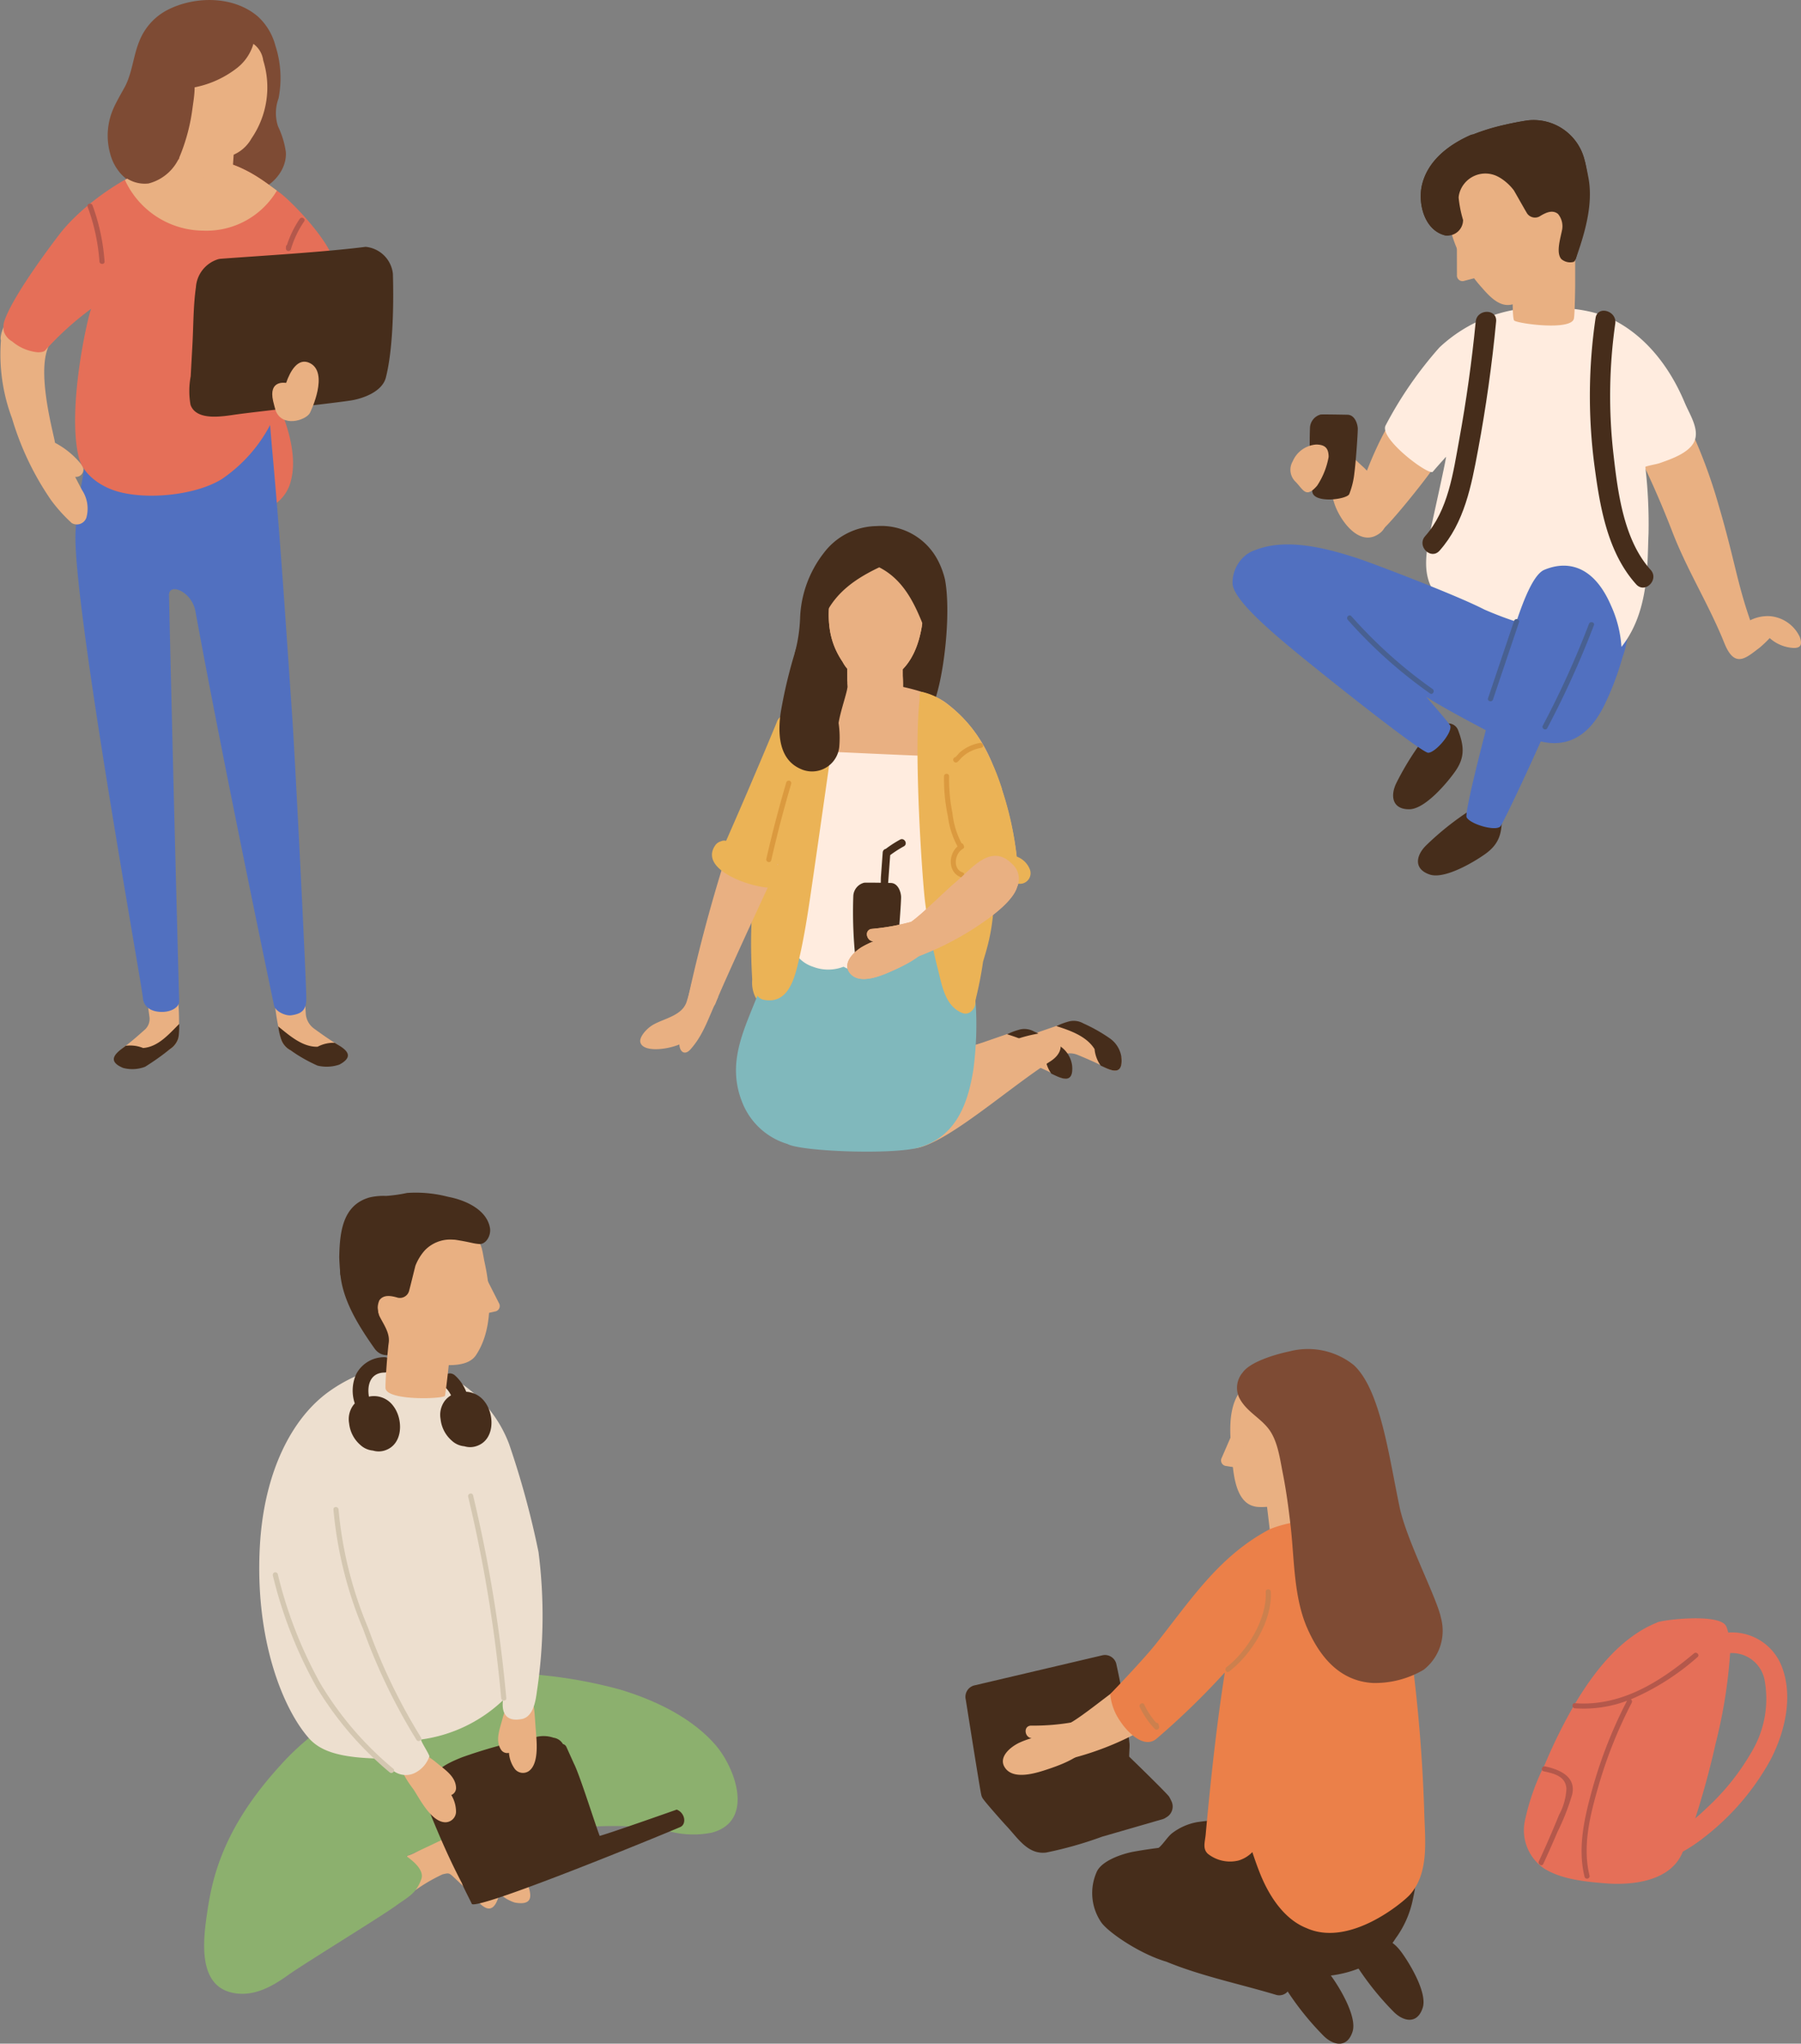 <svg xmlns="http://www.w3.org/2000/svg" width="196.333" height="222.686" viewBox="0 0 196.333 222.686">
  <rect x="0" y="0" width="196.333" height="222.686" fill="#808080" stroke="none"/>
  <g id="sec02-illust00" transform="translate(-1188.927 -3398.52)">
    <g id="グループ_368" data-name="グループ 368">
      <path id="パス_1439" data-name="パス 1439" d="M1219.618,3443.381a1.774,1.774,0,0,0-2.273-1.037,1.657,1.657,0,0,0-1.828,1.607,15.73,15.73,0,0,1-1.684,6.641c-.027.006-.056.01-.083.017a1.713,1.713,0,0,0-1.166,2.055,2.119,2.119,0,0,0,.383.972,1.632,1.632,0,0,0,2.028.678,4.511,4.511,0,0,0,2.622-.258,4.311,4.311,0,0,0,3.044-3.248C1221.261,3448.428,1220.481,3445.6,1219.618,3443.381Z" fill="#e56f58"/>
      <path id="パス_1440" data-name="パス 1440" d="M1218.808,3506.878c-.006-.424,3.425-.344,3.377.094-.028.252.026,1.216.075,1.989a2.193,2.193,0,0,0,.9,1.636c.656.479,1.572,1.133,2.257,1.55.946.576.98.636-.021,1.862a1.309,1.309,0,0,1-1.769.493,26.818,26.818,0,0,1-2.99-1.52,2.131,2.131,0,0,1-1.025-1.127A24.638,24.638,0,0,1,1218.808,3506.878Z" fill="#e9b082"/>
      <path id="パス_1441" data-name="パス 1441" d="M1219.608,3511.855a7.435,7.435,0,0,1-.351-1.494c1.275,1.04,2.67,2.26,4.29,2.216a3.723,3.723,0,0,1,1.867-.43c.838.521,2.467,1.319.519,2.371a4.282,4.282,0,0,1-2.388.116,16.89,16.89,0,0,1-2.912-1.652A2.139,2.139,0,0,1,1219.608,3511.855Z" fill="#462d1b"/>
      <path id="パス_1442" data-name="パス 1442" d="M1208.256,3506.738c-.037-.422-.345-.5-.541-.254a.473.473,0,0,0-.108.051.5.5,0,0,0-.218.057.451.451,0,0,0-.17.052.4.4,0,0,0-.282.106.334.334,0,0,0-.353.145.389.389,0,0,0-.309-.109.412.412,0,0,0-.684-.051.436.436,0,0,0-.685.436c.057.269.211,1.377.315,2.17a1.566,1.566,0,0,1-.506,1.373c-.562.5-1.409,1.251-2.085,1.762-.884.669-.911.731.207,1.85a1.309,1.309,0,0,0,1.81.313,26.958,26.958,0,0,0,2.823-1.812,2.138,2.138,0,0,0,.906-1.225A24.413,24.413,0,0,0,1208.256,3506.738Z" fill="#e9b082"/>
      <path id="パス_1443" data-name="パス 1443" d="M1208.377,3511.6a8.433,8.433,0,0,0,.088-1.511c-1.164,1.163-2.318,2.506-3.935,2.625a3.732,3.732,0,0,0-1.9-.24c-.782.6-2.322,1.56-.278,2.412a3.889,3.889,0,0,0,2.387-.125,27.32,27.32,0,0,0,2.731-1.936A2.144,2.144,0,0,0,1208.377,3511.6Z" fill="#462d1b"/>
      <path id="パス_1444" data-name="パス 1444" d="M1220.091,3415.1a9.581,9.581,0,0,0-.853-2.806,4.6,4.6,0,0,1,.053-3.048,11.425,11.425,0,0,0-.342-5.752,6.553,6.553,0,0,0-1.927-3.191c-2.616-2.226-6.743-2.232-9.729-.755a6.529,6.529,0,0,0-3.187,3.483c-.654,1.6-.757,3.4-1.563,4.946-.1.183-.912,1.6-1.18,2.206a7.3,7.3,0,0,0-.412,5.127,5.106,5.106,0,0,0,3.384,3.58,3.065,3.065,0,0,0,1.625-.063,1.357,1.357,0,0,0,.939.251,3.625,3.625,0,0,0,3.093-1.862,1.6,1.6,0,0,0,.12-.261,3.211,3.211,0,0,0,.31-.457,1.412,1.412,0,0,0-.3-1.822q-.006-.108-.012-.216a3.794,3.794,0,0,0-.148-1.705,1.427,1.427,0,0,0-.678-.838,4.426,4.426,0,0,0,1.728-1.433,10.7,10.7,0,0,0,.974-1.676,3.673,3.673,0,0,0,.649-.695,2.078,2.078,0,0,0,.7-.359c.1.014.205.025.3.029a1.642,1.642,0,0,0,2.551.651,2.137,2.137,0,0,0,.5-.057c-.074.278-.158.551-.218.8a6.468,6.468,0,0,0-.095,3.183,1.434,1.434,0,0,0-1.189.645,3.419,3.419,0,0,0-.335.574,2.984,2.984,0,0,0-.659.764c-1.214.936-1.9,2.675-.639,4.048C1216,3421.054,1220.272,3418.232,1220.091,3415.1Z" fill="#7e4b34"/>
      <path id="パス_1445" data-name="パス 1445" d="M1220.771,3476.428c-.679-9.787-1.3-19.489-2.206-29.257-.01-.1-.418-5.024-.418-5.024.209-1,.694-1.352.9-2.357a1.719,1.719,0,0,0-2.875-1.72,1.348,1.348,0,0,0-.624.43,1.6,1.6,0,0,0-1.069,1.1,1.494,1.494,0,0,0-.542.248,1.783,1.783,0,0,0-.282.025,1.6,1.6,0,0,0-1.714.163,1.527,1.527,0,0,0-1.129.178,1.957,1.957,0,0,0-1.449.359,1.914,1.914,0,0,0-1.857.139,1.758,1.758,0,0,0-1.3-.152,1.736,1.736,0,0,0-1.969-1.171l-.009-.046a1.429,1.429,0,0,0-.9-1.065,1.822,1.822,0,0,0-2.69,1.764c-1.432,2.774-3.327,12.9-3.48,16.533-.318,7.543,7.26,49.343,7.35,50.7.038.582.455,1.4,1.827,1.5,1.161.086,2.16-.47,2.125-1.2-.02-.42-.746-27.771-1.108-44.19-.032-1.424,2.483-.429,2.877,1.729,3.053,16.7,8.565,42.934,8.565,42.934.1.645,1.235,1.193,1.889,1.1,1.066-.153,1.643-.511,1.636-1.833C1222.314,3505.275,1221.111,3481.332,1220.771,3476.428Z" fill="#5170c0"/>
      <path id="パス_1446" data-name="パス 1446" d="M1197.873,3451.924c-.258-.479-.508-.962-.754-1.447a.8.8,0,0,0,.776-1.22,9.1,9.1,0,0,0-2.97-2.488c-.14-1.017-2.4-8.84-.262-11.189.246-.271-2.526-.734-2.869-.738-.017-.115-.425-.962-.759-.947l-.054-.023a.893.893,0,0,0-1.479,0,.806.806,0,0,0-.136.206,3.514,3.514,0,0,0-.358,1.124.948.948,0,0,0,.021.412,19.806,19.806,0,0,0,1.21,8.492,31.306,31.306,0,0,0,4.272,8.933,17.211,17.211,0,0,0,2.237,2.474,1.1,1.1,0,0,0,1.6-.6A3.676,3.676,0,0,0,1197.873,3451.924Z" fill="#e9b082"/>
      <path id="パス_1447" data-name="パス 1447" d="M1219.331,3419.452c-1.706-1.172-4.769-3.992-9.921-3.713-4.581.247-10.854,4.4-13.819,8.075-.088.11-5.042,6.472-6.145,9.563a2.155,2.155,0,0,0-.088,1.3,2.006,2.006,0,0,0,.9,1.05,5.054,5.054,0,0,0,2.8,1.18c.752,0,.822-.242.9-.321a33.292,33.292,0,0,1,4.908-4.421c-.4.94-2.644,10.88-1.357,16.172.436,1.795,2.221,3.074,3.9,3.634,3.183,1.064,8.7.588,11.67-1.229a16.323,16.323,0,0,0,5.622-6.566c1.155-1.948,1.209-5.984,1.007-8.06v-.042a.864.864,0,0,1-.018-.106q.135-.593.258-1.187a1.452,1.452,0,0,0,.379-.849q.18-1.625.359-3.248a1.355,1.355,0,0,0,1.627-1.1,1.47,1.47,0,0,0,.8-1.035,1.422,1.422,0,0,0,2.32-1.06C1225.223,3425.07,1220.6,3420.327,1219.331,3419.452Z" fill="#e56f58"/>
      <path id="パス_1448" data-name="パス 1448" d="M1228.787,3425.416c-4.6.582-11.491.979-15.793,1.3a1.517,1.517,0,0,0-.438.1,3.441,3.441,0,0,0-2.272,3.016c-.291,2.048-.265,4.182-.38,6.247q-.095,1.728-.19,3.455a8.525,8.525,0,0,0-.016,3.1c.649,1.808,3.575,1.242,4.995,1.045,2.1-.291,10.742-1.241,12.536-1.531,1.079-.174,3.347-.86,3.763-2.495.8-3.134.86-8.115.765-11.313A3.308,3.308,0,0,0,1228.787,3425.416Z" fill="#462d1b"/>
      <path id="パス_1449" data-name="パス 1449" d="M1222.7,3443.539c.146-.271,2.088-4.386.028-5.446-1.313-.676-2.171.879-2.61,2.151-.131-.008-1.932-.331-1.42,1.963.046.205.207.825.271,1.03C1219.679,3445.134,1222.226,3444.331,1222.7,3443.539Z" fill="#e9b082"/>
      <path id="パス_1450" data-name="パス 1450" d="M1219.114,3419.286c-1.749-1.256-4.76-3.8-9.664-3.532a16.577,16.577,0,0,0-6.9,2.388,9.479,9.479,0,0,0,8.541,5.511A8.934,8.934,0,0,0,1219.114,3419.286Z" fill="#e9b082"/>
      <path id="パス_1451" data-name="パス 1451" d="M1217.621,3405.1a2.644,2.644,0,0,0-2.767-2.3,8.953,8.953,0,0,0-4.818.865c-1.071.567-1.948.161-2.343,1.344-.482,1.447-.67,7.151,2.347,9.7a4.116,4.116,0,0,0,6.306-1.108A9.835,9.835,0,0,0,1217.621,3405.1Z" fill="#e9b082"/>
      <path id="パス_1452" data-name="パス 1452" d="M1216.678,3400.962a1.5,1.5,0,0,0-2.018-1.217,2.06,2.06,0,0,0-2.108.948,19.822,19.822,0,0,1-1.9,2.186c-.158.155-.321.307-.485.456a1.855,1.855,0,0,0-.677.109.355.355,0,0,0-.456-.036,5.823,5.823,0,0,1-1.01.529.442.442,0,0,0-.264.553l-.034.022a.393.393,0,0,0-.189.38,2.949,2.949,0,0,0,1.029,3.336,10.943,10.943,0,0,0,6.11-2.23A5.163,5.163,0,0,0,1216.678,3400.962Z" fill="#7e4b34"/>
      <path id="パス_1453" data-name="パス 1453" d="M1212.892,3419.7c.215-.234,1.192-.614,1.233-.929.116-.891.34-4.181.365-5.079a11.579,11.579,0,0,0,0-2.124,5.711,5.711,0,0,0-2.01-.769,2.224,2.224,0,0,0-1.135.152,2.147,2.147,0,0,0-.289.095,2.206,2.206,0,0,0-1.08.225,1.669,1.669,0,0,0-1.328,1.383q-.066,1.154-.133,2.306a18.715,18.715,0,0,0-.071,3.3c.144.878,1.563-.591,2.409-.545a2.15,2.15,0,0,0,.9.321,2.188,2.188,0,0,0,.524,0C1212.944,3418.006,1212.566,3420.18,1212.892,3419.7Z" fill="#e9b082"/>
      <path id="パス_1454" data-name="パス 1454" d="M1209.866,3406.433l.031-.231c.162-1.216-1.753-1.2-1.914,0l-.011.081c-.006.021-.014.039-.02.06l0,.02a.986.986,0,0,0-1.245.648l-.17.84a.822.822,0,0,0-.338.5q-.286,1.243-.609,2.477a.946.946,0,0,0-.879.678c-.113.452-.241.9-.385,1.336a1.008,1.008,0,0,0-.824.259c-1.072.939-2.327,2.972-1.5,4.2a3.58,3.58,0,0,0,3.122,1.211,5.054,5.054,0,0,0,3.449-3.075,20.54,20.54,0,0,0,1.317-4.973C1210.048,3409.258,1210.387,3407.62,1209.866,3406.433Z" fill="#7e4b34"/>
      <path id="パス_1455" data-name="パス 1455" d="M1199.015,3420.9c-.122-.334-.661-.19-.537.148a21.731,21.731,0,0,1,1.29,5.965c.025.355.583.358.557,0A22.268,22.268,0,0,0,1199.015,3420.9Z" fill="#b4584b"/>
      <path id="パス_1456" data-name="パス 1456" d="M1221.6,3422.37a11.2,11.2,0,0,0-1.388,2.834.256.256,0,0,0-.112.211l-.007.187a.28.28,0,0,0,.547.074,10.726,10.726,0,0,1,1.441-3.025C1222.281,3422.354,1221.8,3422.075,1221.6,3422.37Z" fill="#b4584b"/>
    </g>
    <g id="グループ_370" data-name="グループ 370">
      <path id="パス_1457" data-name="パス 1457" d="M1266.018,3505.249c-.017,0-.034-.005-.051-.006-.38-.545-.787-.8-1.161-.047a1.043,1.043,0,0,0-.558.821c-.107.515-.443,1.58-.469,1.66-.488,1.506-2.422,1.809-3.616,2.482-.8.452-1.517,1.349-1.439,1.869.17,1.118,2.652.954,4.263.3.042.822.6,1.225,1.214.531,1.416-1.59,1.911-3.327,2.988-5.65.057-.173-.03-.574.024-.749A1.015,1.015,0,0,0,1266.018,3505.249Z" fill="#e9b082"/>
      <path id="パス_1458" data-name="パス 1458" d="M1308.988,3514.622l-.09-.046c-.713-.366-1.749-.806-2.5-1.116a2.2,2.2,0,0,0-1.864.088c-.685.362-1.536.819-1.736.975-.348.269-1.89-3.111-1.89-3.111s2.19-.767,4.3-1.483a3.438,3.438,0,0,1,2.008.261,14.176,14.176,0,0,1,2.55,1.6,5.233,5.233,0,0,1,1.421,1.987C1311.306,3515.918,1309.88,3515.081,1308.988,3514.622Z" fill="#e9b082"/>
      <path id="パス_1459" data-name="パス 1459" d="M1305.53,3509.8a7.4,7.4,0,0,0-1.441.529c1.57.492,3.3,1.125,4.159,2.5a3.727,3.727,0,0,0,.668,1.8c.9.413,2.458,1.334,2.265-.871a3.022,3.022,0,0,0-1.216-2.058,17.488,17.488,0,0,0-2.929-1.662A2.138,2.138,0,0,0,1305.53,3509.8Z" fill="#462d1b"/>
      <g id="グループ_369" data-name="グループ 369">
        <path id="パス_1460" data-name="パス 1460" d="M1273.427,3486.263a36.743,36.743,0,0,0-2.446,10.739,52.552,52.552,0,0,0-.163,5.5q.027,1.377.111,2.75a3.609,3.609,0,0,0,.372,1.973,1.469,1.469,0,0,0,1.573.639l.137-.031a1.239,1.239,0,0,0,.757-.545,1.537,1.537,0,0,0,1.826-1.326c.006-.046.01-.092.015-.138a1.408,1.408,0,0,0,.126-.64c-.088-3.876-.167-7.756-.045-11.629q.132-2.208.367-4.411a1.132,1.132,0,0,0-.082-.581c.055-.643.116-1.286.187-1.929C1276.35,3484.939,1273.962,3484.944,1273.427,3486.263Z" fill="#ebb356"/>
        <path id="パス_1461" data-name="パス 1461" d="M1295.154,3486.367a1.467,1.467,0,0,0-1.292-.923c-.027-.237-.051-.474-.08-.711-.22-1.755-3.007-1.777-2.785,0a47.736,47.736,0,0,1-.9,17q-.179.719-.362,1.436a1.409,1.409,0,0,0,1.705,1.7c-.108.66-.225,1.319-.357,1.976a1.467,1.467,0,0,0,2.141,1.558,1.394,1.394,0,0,0,2.023-.823,41.894,41.894,0,0,0,.85-4.288c.127-.428.256-.856.376-1.287a21.3,21.3,0,0,0,.786-5.183A26.108,26.108,0,0,0,1295.154,3486.367Z" fill="#ebb356"/>
        <path id="パス_1462" data-name="パス 1462" d="M1291.938,3461.641a9,9,0,0,0-.758-2.041,6.966,6.966,0,0,0-6.707-3.755,7.327,7.327,0,0,0-5.715,2.894,12.272,12.272,0,0,0-2.613,7.212,17.109,17.109,0,0,1-.485,3.387,2.875,2.875,0,0,0-.109.726,4.192,4.192,0,0,0,3.858,4.1,15.405,15.405,0,0,0,6.267-.214,1.281,1.281,0,0,0,.61-.326c.413.045-.214.486-.067.442a21.222,21.222,0,0,0,3.373,2.348C1291.177,3477.04,1292.856,3466.476,1291.938,3461.641Zm-5.726,7.992a1.587,1.587,0,0,0-.106,1.068,1.349,1.349,0,0,0-1.948.85c-.292.052-.584.09-.876.12.708-1.656.348-4.052-.043-5.689a7.876,7.876,0,0,0-.538-1.683c.09-.009.182-.023.279-.041.835-.158,2.316-1.187,2.957-.26.321.464.386,1.1.733,1.577a2.9,2.9,0,0,0,.366.418,5.37,5.37,0,0,0,.3,1.515A2.8,2.8,0,0,0,1286.212,3469.633Z" fill="#462d1b"/>
        <path id="パス_1463" data-name="パス 1463" d="M1303.663,3515.493l-.091-.047c-.713-.366-1.749-.806-2.5-1.116a2.2,2.2,0,0,0-1.864.088c-.685.362-1.535.82-1.736.975-.348.269-1.889-3.111-1.889-3.111s2.189-.767,4.3-1.483a3.439,3.439,0,0,1,2.009.262,15.333,15.333,0,0,1,2.824,1.493,3.593,3.593,0,0,1,.952,2.061C1305.786,3516.752,1304.554,3515.951,1303.663,3515.493Z" fill="#e9b082"/>
        <path id="パス_1464" data-name="パス 1464" d="M1300.152,3510.687a7.443,7.443,0,0,0-1.44.528c1.569.493,3.3,1.125,4.158,2.5a3.723,3.723,0,0,0,.668,1.795c.9.414,2.458,1.335,2.266-.871a3.026,3.026,0,0,0-1.217-2.058,17.558,17.558,0,0,0-2.929-1.662A2.143,2.143,0,0,0,1300.152,3510.687Z" fill="#462d1b"/>
        <path id="パス_1465" data-name="パス 1465" d="M1302.955,3511.025a15.376,15.376,0,0,0-4.915,1.418,20.036,20.036,0,0,0-6.369,4.714,1.344,1.344,0,0,0-.224,1.762,1.283,1.283,0,0,0,.121.644,15.689,15.689,0,0,1-2.048,1.051c-1.75.729-2.529,3.37-.639,3,3.465-.671,9.977-6.519,14.543-9.443C1305.465,3512.867,1304.4,3511.025,1302.955,3511.025Z" fill="#e9b082"/>
        <path id="パス_1466" data-name="パス 1466" d="M1297.629,3511.9a15.4,15.4,0,0,0-4.915,1.419,20.027,20.027,0,0,0-6.369,4.714,1.346,1.346,0,0,0-.224,1.762,1.285,1.285,0,0,0,.121.643,15.493,15.493,0,0,1-2.048,1.051c-1.75.729-.924.347.853-.394,5.088-2.119,8.485-3.122,13.051-6.046C1300.14,3513.737,1299.076,3511.9,1297.629,3511.9Z" fill="#e9b082"/>
        <path id="パス_1467" data-name="パス 1467" d="M1292.774,3499.562a2.732,2.732,0,0,0-2.629-1.2,2.768,2.768,0,0,0-1.4-.389,2.344,2.344,0,0,0-.476-.23,2.645,2.645,0,0,0-3.69-.817,2.618,2.618,0,0,0-1.228-.128,2.505,2.505,0,0,0-1.86,1.224,2.556,2.556,0,0,0-.977-.189,2.639,2.639,0,0,0-1.711.648,2.456,2.456,0,0,0-.486-.379c-1.053-.616-.965-.762-1.847.023-.546.487-1.209.975-1.3,1.671-.978,2.441-2.97,5.452-3.948,7.892-.992,2.477-2.153,5.048-2.057,7.78a9.126,9.126,0,0,0,.618,3.014,7.655,7.655,0,0,0,4.993,4.692c1.525.828,11.511,1.185,14.318.382,3.761-1.076,5.151-4.282,5.79-7.623.034-.179.132-.7.155-.873C1295.594,3510.763,1295.768,3503.908,1292.774,3499.562Z" fill="#80b8bc"/>
        <path id="パス_1468" data-name="パス 1468" d="M1279.644,3462.078c.249-1.3,1.076-1.849,2.82-1.893a8.7,8.7,0,0,1,4.661.944c1.028.574,1.889.2,2.246,1.356.438,1.416.5,6.96-2.487,9.367a4,4,0,0,1-6.1-1.211C1279.24,3468.348,1278.914,3465.9,1279.644,3462.078Z" fill="#e9b082"/>
        <path id="パス_1469" data-name="パス 1469" d="M1282.589,3476.7c-.206-.244-1.185-.675-1.208-.991-.068-.9-.108-4.194-.083-5.093a11.5,11.5,0,0,1,.123-2.12,5.979,5.979,0,0,1,2.1-.664,2.33,2.33,0,0,1,1.152.212,2.235,2.235,0,0,1,.291.11,2.305,2.305,0,0,1,1.092.281,1.674,1.674,0,0,1,1.279,1.451q0,1.155.005,2.31a18.332,18.332,0,0,1-.118,3.3c-.2.871-1.565-.672-2.433-.67a2.244,2.244,0,0,1-1.471.245C1282.632,3475.009,1282.9,3477.2,1282.589,3476.7Z" fill="#e9b082"/>
        <path id="パス_1470" data-name="パス 1470" d="M1279.644,3462.078c.249-1.3,1.076-1.849,2.82-1.893a8.7,8.7,0,0,1,4.661.944c1.028.574,1.889.2,2.246,1.356.438,1.416.5,6.96-2.487,9.367a4,4,0,0,1-6.1-1.211C1279.24,3468.348,1278.914,3465.9,1279.644,3462.078Z" fill="#e9b082"/>
        <path id="パス_1471" data-name="パス 1471" d="M1282.589,3476.7c-.206-.244-1.185-.675-1.208-.991-.068-.9-.108-4.194-.083-5.093a11.5,11.5,0,0,1,.123-2.12,5.979,5.979,0,0,1,2.1-.664,2.33,2.33,0,0,1,1.152.212,2.235,2.235,0,0,1,.291.11,2.305,2.305,0,0,1,1.092.281,1.674,1.674,0,0,1,1.279,1.451q0,1.155.005,2.31a18.332,18.332,0,0,1-.118,3.3c-.2.871-1.565-.672-2.433-.67a2.244,2.244,0,0,1-1.471.245C1282.632,3475.009,1282.9,3477.2,1282.589,3476.7Z" fill="#e9b082"/>
        <path id="パス_1472" data-name="パス 1472" d="M1291.156,3465.376c-1.39-3.667-1.832-5.927-5.6-7.615a1.385,1.385,0,0,0-.446-.12,1.152,1.152,0,0,0-.936.052c-3.755,1.728-5.756,2.214-7.064,6.326-.513,1.611.712,4.488,1.229,2.863,1.065-3.347,3.417-5.108,6.437-6.544,2.858,1.456,4.059,4.363,5.153,7.25C1290.534,3469.184,1291.764,3466.979,1291.156,3465.376Z" fill="#462d1b"/>
        <path id="パス_1473" data-name="パス 1473" d="M1299.752,3494.035c.024-.123.208-.055.194-.2a37.864,37.864,0,0,0-2.74-11.839,15.374,15.374,0,0,0-5.139-6.883c-1.346-1.067-5.593-2.132-7.635-2.132a14.707,14.707,0,0,0-8.882,3.411c-3.559,2.831-5.4,9.414-7.385,15.1a174.916,174.916,0,0,0-4.664,17.8c-.111,1.341,1.52,1.948,2.085.7.22-.486.446-.97.667-1.456a1.408,1.408,0,0,0,.739-.845c.429-1.213,6.34-14.131,8.818-19.182.028.463,1.083,7.038,2.009,8.97,1.992,4.157,3.9,3.533,7.246,2.087,1.509-.653,4.574,1.9,5.082.179a1.941,1.941,0,0,0,.052-.863,11.375,11.375,0,0,0,1.251-1.754,5.019,5.019,0,0,0,1.067-2.17c.285-.222-.6-.569-.589-1.053.011-.449.687-8.6.7-9.05.308,1.2,2.145,7.825,2.367,9.05C1295.15,3494.785,1299.907,3495.084,1299.752,3494.035Z" fill="#e9b082"/>
        <path id="パス_1474" data-name="パス 1474" d="M1273.994,3492.347c.988-1.885,2.115-3.753,2.935-5.718a5.887,5.887,0,0,0,.537-2.3,4.068,4.068,0,0,0-.168-1.1,1.146,1.146,0,0,0,.015-.314l-.165-1.7a1.3,1.3,0,0,0-1.484-1.079c.623-1.653.968-3.548-.987-3.73a1.137,1.137,0,0,0-1.074.818q-2.689,6.489-5.521,12.918a.843.843,0,0,0-.575.054,1.136,1.136,0,0,0-.643.482c-1.793,2.733,4.366,4.673,6.168,4.56a1.144,1.144,0,0,0,1.113-1.114,1.811,1.811,0,0,0-.485-1.391A1.039,1.039,0,0,0,1273.994,3492.347Z" fill="#ebb356"/>
        <path id="パス_1475" data-name="パス 1475" d="M1293.048,3486.11c-.128-2.936-2.081-5.526-2.756-5.725.12-2.019.2-3.773.22-5.8a.418.418,0,0,0-.835,0c-.025,2.187-.113,4.1-.252,6.286-1.221-.041-3.249-.131-5.271-.223-2.979-.136-5.942-.278-6.289-.28-1.114,0-1.732,3.668-1.891,5.71-.164,4.164-1.328,13.918-.986,14.695a.154.154,0,0,0,.031.036,3.714,3.714,0,0,0,2.579,3.066,4.589,4.589,0,0,0,3.287-.02,6.684,6.684,0,0,0,3.051.791c.539.166,5.834-2.553,5.849-2.752a22.952,22.952,0,0,0,2.932-4.607c.036-.119-.442-5.855.162-8.7A7.732,7.732,0,0,0,1293.048,3486.11Z" fill="#ffecdf"/>
        <path id="パス_1476" data-name="パス 1476" d="M1296.325,3480.142a14.06,14.06,0,0,0-4.922-5.447,6.548,6.548,0,0,0-1.955-.777c-.357-.033-.244.564-.292,1.009-.616,5.66.294,19.378.63,21.972a58.891,58.891,0,0,0,1.361,7.137c.467,1.813.769,4.1,2.7,4.87.706.283,1.386-.424,1.41-1.074a40.5,40.5,0,0,0-.881-10c.005-.011.009-.024.014-.035a.876.876,0,0,0,.521-.723c.009-.06.015-.119.024-.179a1.012,1.012,0,0,0,.237-.71q-.015-.589-.032-1.179.079-1.087.064-2.173a1.14,1.14,0,0,0,.742-1.391,1.1,1.1,0,0,0-.094-.811c0-.029.007-.056.007-.086s0-.032,0-.048a1.166,1.166,0,0,0,.161-.333,1.124,1.124,0,0,0,1.9-.779c-.042-1.622.552-3.369.218-4.956A24.224,24.224,0,0,0,1296.325,3480.142Z" fill="#ebb356"/>
        <path id="パス_1477" data-name="パス 1477" d="M1299.243,3492.642c-2.305-2.324-4.438.587-6.178,2.053-1.223,1.03-3.55,3.393-4.892,4.336-1.148.807-1.025.626-.537,2.383a.193.193,0,0,0,.029.045c.623.874.4,1.624,1.416,1.248a32.373,32.373,0,0,0,7.886-4.331c.929-.7,2.493-2.016,2.828-3.189A2.158,2.158,0,0,0,1299.243,3492.642Z" fill="#e9b082"/>
        <path id="パス_1478" data-name="パス 1478" d="M1287.038,3490.012a12.7,12.7,0,0,0-1.523.982l-.024.021a.418.418,0,0,0-.335.387l-.193,2.615c-.014.2-.016.44-.018.691-.821-.012-1.722-.021-1.833,0a1.568,1.568,0,0,0-1.164,1.453,49.05,49.05,0,0,0,.249,6.942c.145,1.358,3.887.851,4.046.244a8.772,8.772,0,0,0,.549-2.293c.147-1.063.368-4.188.367-4.779,0-.5-.308-1.527-1.117-1.544l-.293-.006c0-.033,0-.067.005-.1l.216-2.928a12.829,12.829,0,0,1,1.49-.959C1287.931,3490.474,1287.51,3489.753,1287.038,3490.012Z" fill="#462d1b"/>
        <path id="パス_1479" data-name="パス 1479" d="M1278.228,3477.831l.007-.033a1.115,1.115,0,0,0-2.148-.592,12.345,12.345,0,0,0-.548,2.5c-1.733,8.738-1.713,17.773-4.217,26.366a1.124,1.124,0,0,0,.778,1.37c2.477.54,3.286-1.755,3.769-3.714.628-2.548,1.042-5.142,1.423-7.736.821-5.593,1.608-11.191,2.412-16.786A1.249,1.249,0,0,0,1278.228,3477.831Z" fill="#ebb356"/>
        <path id="パス_1480" data-name="パス 1480" d="M1289.724,3499.567c-.008-.015-.018-.03-.027-.045.047-.458-.291-.941-.829-.728a24.793,24.793,0,0,1-4.934.943c-.83.148-.545,1.348.225,1.354a9.6,9.6,0,0,0-1.253.607c-.939.555-2.293,1.885-1.222,2.982,1.127,1.154,3.495.085,4.652-.437,1.6-.722,3.4-1.666,4.317-3.227A.978.978,0,0,0,1289.724,3499.567Z" fill="#e9b082"/>
        <path id="パス_1481" data-name="パス 1481" d="M1281.309,3473.41c.01-.11-.027-.414-.019-.527.027-.36-.234-.229-.435-.432a1.55,1.55,0,0,0-.444-.491,1.883,1.883,0,0,0-.646-.3,1.259,1.259,0,0,0-1.988-.566c.237-.8.484-1.588.732-2.38.482-1.543-1.937-2.2-2.417-.666a52.549,52.549,0,0,0-2.056,8.1c-.319,2.207-.261,5.066,2.124,6.136a2.982,2.982,0,0,0,4.256-2.361,11.344,11.344,0,0,0-.07-2.624C1280.533,3476.061,1281.245,3474.062,1281.309,3473.41Z" fill="#462d1b"/>
        <path id="パス_1482" data-name="パス 1482" d="M1301.159,3493.17a2.407,2.407,0,0,0-1.4-1.316,35.028,35.028,0,0,0-2.515-9.74c-1.313-2.936-4.591,3.313-4.582,2.864.239.933,1.174,4.182,1.686,6.166a1.735,1.735,0,0,0-.59.281c-.809.679-.617,2.455.737,2.24a6.857,6.857,0,0,1,2.487-.107,13.186,13.186,0,0,1,2.44,1.031A1.154,1.154,0,0,0,1301.159,3493.17Z" fill="#ebb356"/>
        <path id="パス_1483" data-name="パス 1483" d="M1293.861,3493.58c-1.118-.387-.853-2.072.031-2.566a.259.259,0,0,0,.076-.394.253.253,0,0,0-.128-.182l-.038-.021a.249.249,0,0,0-.056-.018,9.1,9.1,0,0,1-.992-3.293,18.7,18.7,0,0,1-.36-4.013.279.279,0,0,0-.557,0,19.4,19.4,0,0,0,.429,4.4,9.042,9.042,0,0,0,1.047,3.255c-1.045.9-1.038,2.873.4,3.372C1294.052,3494.235,1294.2,3493.7,1293.861,3493.58Z" fill="#db9a3f"/>
        <path id="パス_1484" data-name="パス 1484" d="M1295.75,3479.469a4.658,4.658,0,0,0-1.53.563,4.782,4.782,0,0,0-.6.421c-.18.148-.357.414-.544.57a.264.264,0,0,0-.143.068l-.017.015a.283.283,0,0,0-.043.338l.015.024a.283.283,0,0,0,.381.1,2.146,2.146,0,0,0,.381-.386,3.919,3.919,0,0,1,.708-.583,4.23,4.23,0,0,1,1.537-.593C1296.25,3479.941,1296.1,3479.4,1295.75,3479.469Z" fill="#db9a3f"/>
        <path id="パス_1485" data-name="パス 1485" d="M1274.646,3483.767q-1.222,4.137-2.18,8.343c-.08.349.457.5.537.148q.957-4.206,2.18-8.342A.279.279,0,0,0,1274.646,3483.767Z" fill="#db9a3f"/>
        <path id="パス_1486" data-name="パス 1486" d="M1299.243,3492.642c-2.305-2.324-4.438.587-6.178,2.053-1.223,1.03-3.55,3.393-4.892,4.336-1.148.807-1.025.626-.537,2.383a.193.193,0,0,0,.029.045c.623.874.4,1.624,1.416,1.248a32.373,32.373,0,0,0,7.886-4.331c.929-.7,2.493-2.016,2.828-3.189A2.158,2.158,0,0,0,1299.243,3492.642Z" fill="#e9b082"/>
        <path id="パス_1487" data-name="パス 1487" d="M1289.724,3499.567c-.008-.015-.018-.03-.027-.045.047-.458-.291-.941-.829-.728a24.793,24.793,0,0,1-4.934.943c-.83.148-.545,1.348.225,1.354a9.6,9.6,0,0,0-1.253.607c-.939.555-2.293,1.885-1.222,2.982,1.127,1.154,3.495.085,4.652-.437,1.6-.722,3.4-1.666,4.317-3.227A.978.978,0,0,0,1289.724,3499.567Z" fill="#e9b082"/>
      </g>
    </g>
    <g id="グループ_371" data-name="グループ 371">
      <path id="パス_1488" data-name="パス 1488" d="M1242.883,3602.518a31.317,31.317,0,0,0-2.485-2.906c-.431-.435-1.475-1.469-2.106-1.348-1.538.3-3.881,2.252-4.9,2.435-.476.085.359,3.915.839,3.766a18.677,18.677,0,0,1,2.942-1.711c.577-.13.675-.193,1.109.21.631.587,1.567,1.473,2.219,2.189l.079.086c.77.847,1.961,2.313,2.693-.019A4.443,4.443,0,0,0,1242.883,3602.518Z" fill="#e9b082"/>
      <path id="パス_1489" data-name="パス 1489" d="M1242.832,3604.224a31.22,31.22,0,0,1-1.411-3.554c-.183-.584-.611-1.99-.21-2.491.98-1.223,3.8-2.382,4.44-3.2.3-.382,2.458,2.529,2.1,2.884a11.332,11.332,0,0,0-2.047,1.418c-.385.451-.486.508-.332,1.079.224.833.571,2.074.9,2.985l.039.109c.39,1.077,1.131,2.814-1.273,2.373A4.44,4.44,0,0,1,1242.832,3604.224Z" fill="#e9b082"/>
      <path id="パス_1490" data-name="パス 1490" d="M1266.9,3588.628c-2.6-2.975-6.549-4.838-10.26-5.975a51.117,51.117,0,0,0-13.9-1.843,2.155,2.155,0,0,0-2.041,2.471c-.369.064-.739.138-1.109.233a2.116,2.116,0,0,0-1.341,2.9c-.974.188-1.946.386-2.912.606l-.616.139a2.049,2.049,0,0,0-3.319.3,1.948,1.948,0,0,0-.659-.015,2.132,2.132,0,0,0-2.54-.645,1.936,1.936,0,0,0-2.852-.9,28.658,28.658,0,0,0-5.972,5.1c-5.743,6.326-7.188,11.453-7.8,15.48-.485,3.181-1.338,8.786,3.219,9.262,2.071.216,3.9-.839,5.524-2,1.7-1.225,10.086-6.341,11.812-7.6,1.318-.96,2.14-1.258,2.722-2.861.443-1.22-1.646-2.476-1.609-2.507,3.032-1.246,8.109-4.07,11.3-4.836a2.848,2.848,0,0,0,.684,1.445c.9,1,2.159.956,3.364.756a41.169,41.169,0,0,1,8.609-.629c1.236.054,2.449.164,3.659.237a10.358,10.358,0,0,0,5.647.469C1271.24,3596.976,1269.08,3591.118,1266.9,3588.628Z" fill="#8cb06e"/>
      <path id="パス_1491" data-name="パス 1491" d="M1262.7,3595.7c-.008,0-7.254,2.563-8.4,2.865-.474-1.215-2.194-6.7-2.8-7.86q-.413-.914-.824-1.827a.551.551,0,0,0-.381-.321,1.412,1.412,0,0,0-.817-.644,1.439,1.439,0,0,0-.21-.046,3.378,3.378,0,0,0-2.106-.021,54.731,54.731,0,0,0-7.867,2.153c-1.241.5-2.721,1.149-3.308,2.325-.952.95-.585,2.754-.077,4,1.024,2.524,2.122,5.017,3.39,7.428.049.246.925,1.9,1.052,2.206.357.859,20.641-7.453,22.731-8.358C1263.779,3597.3,1263.634,3596.067,1262.7,3595.7Z" fill="#462d1b"/>
      <path id="パス_1492" data-name="パス 1492" d="M1238.122,3594.11a.818.818,0,0,0,.521-.761c-.027-1.224-1.141-1.949-2.017-2.668-.717-.589-2.245-1.845-3.656-.982-1.37.837.935,3.643,1.055,3.83.694,1.077,1.937,3.525,3.452,3.552a1.171,1.171,0,0,0,1.162-1.11A3.524,3.524,0,0,0,1238.122,3594.11Z" fill="#e9b082"/>
      <path id="パス_1493" data-name="パス 1493" d="M1244.41,3589.514a.793.793,0,0,1-.839-.307c-.668-.98-.2-2.179.087-3.239.234-.869.73-2.746,2.33-2.834,1.162-.063,1.16,1.27,1.325,3.614.087,1.239.458,3.87-.721,4.744a1.134,1.134,0,0,1-1.541-.22A3.413,3.413,0,0,1,1244.41,3589.514Z" fill="#e9b082"/>
      <path id="パス_1494" data-name="パス 1494" d="M1247.634,3567.647a94.659,94.659,0,0,0-3.206-11.773,13.869,13.869,0,0,0-8.687-8.29c-.022-.006.6.191.583.186.028-.088-.587-.371-.563-.46a1.544,1.544,0,0,0-2.56-1.49c-1.982,1.875-4.7,1.693-8.375,4.3-4.118,2.923-7.111,8.851-7.565,16.784-.592,10.332,2.571,17.884,5.326,21,1.228,1.39,3.26,2.164,7.824,2.235a11.57,11.57,0,0,0,1.367,1.311,2.243,2.243,0,0,0,2.6.128,3.133,3.133,0,0,0,1.338-1.628c.2-.022-1.055-1.857-.862-1.891a16.074,16.074,0,0,0,8.9-4.264c-.279,2.5,1.665,2.089,1.939,2.056,1.357-.164,1.622-1.959,1.761-3.01A55.1,55.1,0,0,0,1247.634,3567.647Z" fill="#eddfcf"/>
      <path id="パス_1495" data-name="パス 1495" d="M1241.766,3551.256a2.693,2.693,0,0,0-2.016-1.084,4.613,4.613,0,0,0-1.225-1.78c-.8-.714-1.986.463-1.182,1.181a3.139,3.139,0,0,1,.753.987,2.383,2.383,0,0,0-.688.609,2.575,2.575,0,0,0-.451,1.98,3.607,3.607,0,0,0,1.228,2.356,2.315,2.315,0,0,0,1.368.606,2.154,2.154,0,0,0,1.252,0C1242.871,3555.49,1242.878,3552.7,1241.766,3551.256Z" fill="#462d1b"/>
      <path id="パス_1496" data-name="パス 1496" d="M1231.8,3551.72a2.6,2.6,0,0,0-2.655-1.018c-.22-1.257.152-2.611,1.716-2.626a.836.836,0,0,0,0-1.671,3.444,3.444,0,0,0-3.1,1.837,4.36,4.36,0,0,0-.157,3.2c-.057.061-.113.126-.166.194a2.579,2.579,0,0,0-.451,1.98,3.608,3.608,0,0,0,1.228,2.356,2.317,2.317,0,0,0,1.368.606,2.152,2.152,0,0,0,1.252,0C1232.9,3555.954,1232.911,3553.159,1231.8,3551.72Z" fill="#462d1b"/>
      <path id="パス_1497" data-name="パス 1497" d="M1241.407,3535.488c-1.178-3.377-3.3-5.79-7.036-6.153-2.788-.271-6.624.574-8.012,4.887-1.31,4.066,1.127,8.016,3.4,11.238,1.165,1.653,3.807.2,2.756-1.611-.4-.7-.863-1.484-1.28-2.319a1.427,1.427,0,0,0,.332-1.049c-.041-.791-.084-1.587-.051-2.369a1.374,1.374,0,0,0,1.235-1.86,2.612,2.612,0,0,0,2.661-1.827,4.107,4.107,0,0,1,1.189.5,8.333,8.333,0,0,1,2.141,2.12C1239.725,3538.3,1241.911,3536.935,1241.407,3535.488Z" fill="#462d1b"/>
      <path id="パス_1498" data-name="パス 1498" d="M1241.757,3536.079c-.334-1.527-.237-2.88-2.288-3.057a13.508,13.508,0,0,0-6.337,1.076c-1.252.6-2.239.1-2.743,1.435-.617,1.636-1.086,8.162,2.257,11.21.82.748,2.171.382,3.22.422,1.243.048,3.954.509,4.949-.982C1242.505,3543.65,1242.6,3539.927,1241.757,3536.079Z" fill="#e9b082"/>
      <path id="パス_1499" data-name="パス 1499" d="M1237.44,3550.6c.172-1.016.575-4.775.644-5.8a13.374,13.374,0,0,0,.092-2.432,6.546,6.546,0,0,0-2.269-.971,2.549,2.549,0,0,0-1.306.124,2.515,2.515,0,0,0-.336.1,2.555,2.555,0,0,0-1.247.209,1.914,1.914,0,0,0-1.582,1.526q-.128,1.317-.256,2.635c-.057.591-.263,3.226-.227,3.778C1231.048,3551.188,1237.379,3550.959,1237.44,3550.6Z" fill="#e9b082"/>
      <path id="パス_1500" data-name="パス 1500" d="M1237.786,3528.929a13.97,13.97,0,0,0-4.487-.421,16.528,16.528,0,0,1-2.28.323,6.628,6.628,0,0,0-1.8.164c-2.943.827-3.245,3.772-3.308,6.394-.013.525.13,2.09.13,2.09s1.639-1.274,1.784-1.831a9.38,9.38,0,0,1,.239-1,.789.789,0,0,0,.168-.151l.045-.054a1.208,1.208,0,0,0,.2-.347l.267-.619a.973.973,0,0,0-.442-1.407,2.1,2.1,0,0,1,.8-.916c1.043-.64,2.26-.231,3.4-.472a10.738,10.738,0,0,1,4.5.074c.074.013.148.029.222.043a1.355,1.355,0,0,0-.083.177,1.635,1.635,0,0,0-.108.772,5.866,5.866,0,0,0-1.36.368.846.846,0,0,0-.517-.341,1.1,1.1,0,0,0-.3-.081,3.916,3.916,0,0,0-3.367,1.328,1,1,0,0,0-1.635.913l-.791,2.746a.966.966,0,0,0,.136,1.369,4.785,4.785,0,0,0-.606.45.833.833,0,0,0-.1,1.217,17.46,17.46,0,0,0-.134,2.856,1.007,1.007,0,0,0,.68,1.2.983.983,0,0,0,.557-.02,1.58,1.58,0,0,1,.191.6.714.714,0,0,0,.47,1.072c.359.058.918.014,1.01-.384.261-1.132-.439-2.074-.916-3a2.1,2.1,0,0,1-.07-1.831c.456-.664,1.3-.483,1.876-.33a1.04,1.04,0,0,0,1.338-.61c.052-.121.6-2.383.72-2.839a5.545,5.545,0,0,1,1.029-1.676,3.839,3.839,0,0,1,3.068-1.158,2.152,2.152,0,0,1,.338.027c1.637.259,1.782.389,2.508.448.748.061,1.333-.94,1.18-1.768C1241.987,3530.388,1239.819,3529.32,1237.786,3528.929Z" fill="#462d1b"/>
      <path id="パス_1501" data-name="パス 1501" d="M1234.811,3587.824a63.079,63.079,0,0,1-5.759-11.935,43.162,43.162,0,0,1-3.218-12.888c-.024-.356-.581-.359-.557,0a43.635,43.635,0,0,0,3.238,13.036,63.733,63.733,0,0,0,5.815,12.068C1234.528,3588.4,1235.01,3588.124,1234.811,3587.824Z" fill="#d4c7b1"/>
      <path id="パス_1502" data-name="パス 1502" d="M1231.8,3591.243a36.291,36.291,0,0,1-7.93-9.249,47.248,47.248,0,0,1-4.664-11.963.279.279,0,0,0-.537.148,47.7,47.7,0,0,0,4.72,12.1,36.818,36.818,0,0,0,8.017,9.362C1231.682,3591.865,1232.078,3591.473,1231.8,3591.243Z" fill="#d4c7b1"/>
      <path id="パス_1503" data-name="パス 1503" d="M1240.5,3561.457c-.083-.349-.621-.2-.537.148a154.135,154.135,0,0,1,3.6,21.948c.032.354.589.358.557,0A155.055,155.055,0,0,0,1240.5,3561.457Z" fill="#d4c7b1"/>
      <path id="パス_1504" data-name="パス 1504" d="M1242.871,3541.428l-1.631.363-.425-3.258,1.042-.9,1.458,2.872A.608.608,0,0,1,1242.871,3541.428Z" fill="#e9b082"/>
    </g>
    <g id="グループ_372" data-name="グループ 372">
      <path id="パス_1505" data-name="パス 1505" d="M1350.735,3486.627c-.094.095-.191.184-.286.277-.182-.643-.577-.525-1.3-.062a31.147,31.147,0,0,0-4.748,3.788c-1.108,1.081-1.414,2.588.4,3.186,1.6.526,4.757-1.323,6.065-2.263,1.518-1.092,1.82-2.287,1.769-4.138A1.127,1.127,0,0,0,1350.735,3486.627Z" fill="#462d1b"/>
      <path id="パス_1506" data-name="パス 1506" d="M1345.823,3477.958c-.057.121-.12.237-.179.355-.383-.546-.717-.3-1.249.37a31.183,31.183,0,0,0-3.238,5.139c-.69,1.385-.484,2.909,1.428,2.876,1.683-.029,4.057-2.814,4.983-4.132,1.075-1.53.966-2.758.31-4.489A1.127,1.127,0,0,0,1345.823,3477.958Z" fill="#462d1b"/>
      <path id="パス_1507" data-name="パス 1507" d="M1366.265,3464.337a1.689,1.689,0,0,0-2.055-1.167,3.764,3.764,0,0,0-2.442,2.462,1.692,1.692,0,0,0-2.341,1.006l-2.881,8.23a8.894,8.894,0,0,0-.313,1.118c-.294-.021-.585-.046-.87-.069-2.144-.169.706,3.162,1.143,3.29,4.549,1.336,6.547-2.378,7.242-3.7a30.934,30.934,0,0,0,2.047-5.349A11.114,11.114,0,0,0,1366.265,3464.337Z" fill="#5170c0"/>
      <path id="パス_1508" data-name="パス 1508" d="M1337.57,3449.434c-1.624-1.466-2.6-2.639-3.937-3-.761-.2,0,0,.217.9a13.969,13.969,0,0,0,.536,6.035c.562,1.752,2.737,4.947,4.971,3.24C1341.379,3455.063,1338.967,3450.7,1337.57,3449.434Z" fill="#e9b082"/>
      <path id="パス_1509" data-name="パス 1509" d="M1345.736,3448.619a1.146,1.146,0,0,0-.84-1.614,1.133,1.133,0,0,0-.8-.689,1.122,1.122,0,0,0-.857-1.014,1.107,1.107,0,0,0-.749-.555,1.06,1.06,0,0,0-1.786-.4c-.133.148-.257.3-.378.448a1.19,1.19,0,0,0-.142.18,39.781,39.781,0,0,0-2.182,4.681,16.76,16.76,0,0,0-.676,1.575c-.159.43,1.437,5.53,2.151,5.062.35.1,4.765-5.342,5.678-6.751.151-.214.306-.426.455-.642A.98.98,0,0,0,1345.736,3448.619Z" fill="#e9b082"/>
      <path id="パス_1510" data-name="パス 1510" d="M1385.119,3467.906a3.959,3.959,0,0,0-3.242-2.247,4.275,4.275,0,0,0-2.164.451c-.01-.042-.021-.085-.036-.129-1.411-4.086-1.675-6.558-3.405-12.442a56.708,56.708,0,0,0-3.032-8.2c-.889-1.887-2.251-5.5-4.89-5.161a1.821,1.821,0,0,0-.761.293,1.3,1.3,0,0,0-1.48,1.629l.024.073a1.179,1.179,0,0,0-.165.813,1.2,1.2,0,0,0-.264,1.609q.422.716.833,1.437a104.143,104.143,0,0,1,4.751,10.576c1.58,4.025,3.684,7.394,5.366,11.377.045.108.266.648.279.68,1.131,2.76,2.385,1.495,3.792.448a12.171,12.171,0,0,0,1.122-1.065,4.224,4.224,0,0,0,2.274,1.045C1385.137,3469.225,1385.485,3468.905,1385.119,3467.906Z" fill="#e9b082"/>
      <path id="パス_1511" data-name="パス 1511" d="M1336.943,3445.255c0-.5-.308-1.528-1.117-1.544-.757-.016-2.761-.049-2.93-.024a1.569,1.569,0,0,0-1.164,1.454,49.047,49.047,0,0,0,.249,6.941c.145,1.358,3.887.852,4.045.244a8.732,8.732,0,0,0,.55-2.292C1336.723,3448.971,1336.944,3445.846,1336.943,3445.255Z" fill="#462d1b"/>
      <path id="パス_1512" data-name="パス 1512" d="M1372.617,3442.473c-.531-1.244-2.489-5.941-6.968-8.633-2.175-1.307-4.636-1.872-8.876-1.81a16.077,16.077,0,0,0-10.93,4.351,42.609,42.609,0,0,0-5.868,8.5c-.735,1.435,4.746,5.513,5.146,5.044.551-.647.875-1,1.444-1.634.007.359-1.623,7.593-1.766,8.349-.482,2.553-.961,5.2,1.246,7.312a8.122,8.122,0,0,0,3.9,1.947l.024.009c2.4.826,4.9.734,7.382,1.086,2.434.347,6.323,4.332,7.946,2.49,3.446-3.912,3.184-9.252,3.342-12.809a53.731,53.731,0,0,0-.348-7.287c.279-.136,1.241-.289,1.55-.4,1.207-.426,3.455-1.159,3.876-2.6C1374.092,3445.124,1373.1,3443.614,1372.617,3442.473Z" fill="#ffecdf"/>
      <path id="パス_1513" data-name="パス 1513" d="M1362.116,3418.049s-.006-.038-.017-.1-.027-.145-.042-.217c-.092-.479-.27-1.371-.381-1.731a5.721,5.721,0,0,0-6.121-4.373c-.2.014-.969.14-1.939.345q-.292.055-.574.126a20.76,20.76,0,0,0-3.532,1.07.911.911,0,0,0-.28.071c-2.357,1.046-4.632,2.756-5.276,5.389-.491,2.008.227,4.984,2.511,5.536a.861.861,0,0,0,.677-.134,1.274,1.274,0,0,0,1.28-1.548,4.518,4.518,0,0,0-.129-.62,1.342,1.342,0,0,0,1.482-.8,8.314,8.314,0,0,1,1.487-2.62,4.192,4.192,0,0,1,.884-.724c.1.05.2.1.3.163a2.531,2.531,0,0,0,.911.7,6.593,6.593,0,0,1,.606.674c.24.406,1.38,2.435,1.462,2.538a1.042,1.042,0,0,0,1.454.225,4.368,4.368,0,0,1,.575-.3q.082.354.162.707a1.43,1.43,0,0,0,.6.92c-.174.916-.4,1.8-.6,2.579-.521,2.024,2.417,2.711,3.09.8C1361.661,3424.025,1362.6,3420.915,1362.116,3418.049Z" fill="#462d1b"/>
      <path id="パス_1514" data-name="パス 1514" d="M1353.977,3433.428c-.255-.493-.119-4.808-.09-5.837a13.266,13.266,0,0,1,.139-2.43,6.538,6.538,0,0,1,2.35-.752,2.548,2.548,0,0,1,1.289.248,2.343,2.343,0,0,1,.325.127,2.541,2.541,0,0,1,1.222.327,1.915,1.915,0,0,1,1.43,1.669q0,1.325,0,2.647c0,.594-.043,3.237-.132,3.783C1360.284,3434.62,1354.144,3433.751,1353.977,3433.428Z" fill="#e9b082"/>
      <path id="パス_1515" data-name="パス 1515" d="M1346.609,3420.959c-.091-1.56-.552-2.836,1.375-3.563a13.512,13.512,0,0,1,6.391-.68c1.369.239,2.129-.471,3.03.638,1.578,1.945,3.256,7.562.864,11.4-.587.942-3.316,2.567-4.315,2.89-1.184.383-2.172-.251-3.446-1.74A15.084,15.084,0,0,1,1346.609,3420.959Z" fill="#e9b082"/>
      <path id="パス_1516" data-name="パス 1516" d="M1360.359,3420.871a.833.833,0,0,0-.422-1.146,4.854,4.854,0,0,0-.706-.268.965.965,0,0,0-.24-1.355l-1.505-2.429a1,1,0,0,0-1.821-.436,3.914,3.914,0,0,0-3.6-.366,1.1,1.1,0,0,0-.264.158.852.852,0,0,0-.406.469,5.759,5.759,0,0,0-1.408.014,1.6,1.6,0,0,0-.277-.659c.122-.057.242-.115.364-.169a.675.675,0,0,0,.422-.487,9.889,9.889,0,0,1,3.567-.94c1.161-.076,2.22-.8,3.4-.466a2.1,2.1,0,0,1,1.014.667.974.974,0,0,0-.045,1.474l.426.524a1.205,1.205,0,0,0,.287.278l.058.041a.8.8,0,0,0,.2.1,9.522,9.522,0,0,1,.5.9c.29.5,2.149,1.279,2.149,1.279s-.223-1.546-.377-2.048a5.721,5.721,0,0,0-6.121-4.373,28.768,28.768,0,0,0-6.045,1.541.911.911,0,0,0-.28.071c-2.357,1.046-4.632,2.756-5.276,5.389-.491,2.008.234,4.958,2.511,5.536a1.7,1.7,0,0,0,1.957-1.682,12.808,12.808,0,0,1-.484-2.438,2.141,2.141,0,0,1,.05-.354,2.946,2.946,0,0,1,4.186-1.956c.116.058.23.122.342.19a5.537,5.537,0,0,1,1.445,1.335c.24.406,1.38,2.435,1.462,2.538a1.042,1.042,0,0,0,1.454.225c.517-.3,1.276-.707,1.9-.191a2.1,2.1,0,0,1,.429,1.781c-.209,1.019-.656,2.46-.069,3.134a1.469,1.469,0,0,0,1.353.3c.192-.089.341-.776.387-.982.064-.292-.33-.227-.5-.381a1.564,1.564,0,0,1,.02-.632.986.986,0,0,0,.542-.131,1.01,1.01,0,0,0,.33-1.339C1360.862,3422.677,1360.878,3421.648,1360.359,3420.871Zm-11.9-4.971a.812.812,0,0,0-.084.006.871.871,0,0,0-.089-.283c.041-.025.079-.053.119-.078Q1348.43,3415.731,1348.461,3415.9Z" fill="#462d1b"/>
      <path id="パス_1517" data-name="パス 1517" d="M1332.512,3451.44a8.326,8.326,0,0,0,1.253-3.129c0-.936-.37-1.34-1.345-1.353a3.008,3.008,0,0,0-2.571,1.833,1.8,1.8,0,0,0,.3,2.211C1331.026,3451.907,1331.293,3452.855,1332.512,3451.44Z" fill="#e9b082"/>
      <path id="パス_1518" data-name="パス 1518" d="M1365.7,3469.1a1.3,1.3,0,0,0-.022-.213,12.753,12.753,0,0,0-1.09-4.293c-2.416-5.689-6.16-4.487-7.384-3.951-1.794.91-3.514,7.09-5.149,13.114-1.832,6.748-3.469,13.383-3.248,13.817.378.739,3.081,1.543,3.665,1.011.315-.286,5.333-10.914,7.955-17.557a3.222,3.222,0,0,0,.293.855,1.274,1.274,0,0,0,.073.111,1.083,1.083,0,0,0,1.856.577,1.05,1.05,0,0,0,1.833-.441c.071-.371.127-.76.168-1.162a2.448,2.448,0,0,0,1.039-1.211c0-.079,0-.158,0-.237,0-.024.007-.044.007-.068Z" fill="#5170c0"/>
      <path id="パス_1519" data-name="パス 1519" d="M1354.612,3468.022c-.1-.008-.2-.02-.3-.028.01-.04.018-.08.025-.121,1.108-.913,3.63-1.059,1.882-1.013a38.8,38.8,0,0,1-5.488-1.927c-3.2-1.65-12.368-5.1-13.627-5.517-3.347-1.108-7.845-2.331-11.281-.978a3.556,3.556,0,0,0-.833.389c-.011.006-.017.012-.024.016-.054.035-.107.069-.158.106-.022.017-.044.033-.064.051a3.874,3.874,0,0,0-1.454,3.1c.118,2.008,5.1,6.052,9.97,9.955,5.457,4.372,10.887,8.52,11.373,8.491.829-.051,2.645-2.21,2.39-2.958-.049-.144-1.085-1.384-2.622-3.142,2.159,1.4,7.042,3.909,7.181,4,.007.005,1.442.821,1.226-1.17a1.619,1.619,0,0,0-.235-1.028c-.042-.07-.085-.137-.126-.206a5.034,5.034,0,0,0-.334-.617,2.087,2.087,0,0,0,.443-.187,1.747,1.747,0,0,0,.829-1.534,1.625,1.625,0,0,0,1.147-2.329l.075-.007A1.672,1.672,0,0,0,1354.612,3468.022Z" fill="#5170c0"/>
      <path id="パス_1520" data-name="パス 1520" d="M1368.869,3460.614c-2.942-3.254-3.582-8.448-4.057-12.638a55.889,55.889,0,0,1,.2-14.2c.2-1.4-1.946-2.008-2.148-.592a58.3,58.3,0,0,0-.15,15.844c.594,4.544,1.4,9.642,4.581,13.164C1368.257,3463.255,1369.829,3461.676,1368.869,3460.614Z" fill="#462d1b"/>
      <path id="パス_1521" data-name="パス 1521" d="M1349.8,3433.561q-.632,6.474-1.8,12.877c-.659,3.6-1.194,7.665-3.715,10.506-.948,1.069.622,2.65,1.576,1.575,2.708-3.053,3.462-7.062,4.189-10.955q1.3-6.954,1.973-14C1352.167,3432.136,1349.938,3432.145,1349.8,3433.561Z" fill="#462d1b"/>
      <path id="パス_1522" data-name="パス 1522" d="M1362.146,3466.5a99.32,99.32,0,0,1-5.032,11.084c-.168.316.312.6.481.281a100.329,100.329,0,0,0,5.088-11.217C1362.81,3466.315,1362.272,3466.17,1362.146,3466.5Z" fill="#486091"/>
      <path id="パス_1523" data-name="パス 1523" d="M1345.1,3473.6a51.229,51.229,0,0,1-8.854-7.937c-.238-.269-.631.126-.394.394a51.819,51.819,0,0,0,8.967,8.024C1345.108,3474.287,1345.387,3473.8,1345.1,3473.6Z" fill="#486091"/>
      <path id="パス_1524" data-name="パス 1524" d="M1353.985,3466.168q-1.421,4.215-2.84,8.429c-.115.34.423.486.537.148q1.419-4.215,2.84-8.429C1354.636,3465.976,1354.1,3465.83,1353.985,3466.168Z" fill="#486091"/>
      <path id="パス_1525" data-name="パス 1525" d="M1348.569,3429.116l1.617-.419-1.1-3.095-1.339-.331.007,3.221A.609.609,0,0,0,1348.569,3429.116Z" fill="#e9b082"/>
    </g>
    <g id="グループ_373" data-name="グループ 373">
      <path id="パス_1526" data-name="パス 1526" d="M1316.619,3594.759a4.911,4.911,0,0,0-.241-.462c-.055-.178-3.535-3.582-4.352-4.36-.015-.25.063-1.147.035-1.4a79.957,79.957,0,0,0-1.455-8.766,1.274,1.274,0,0,0-1.541-.875l-13.98,3.285a1.284,1.284,0,0,0-.875,1.541c.008.049,1.578,10,1.679,10.31a1.126,1.126,0,0,0,.262.57c.16.258,1.892,2.241,2.526,2.917,1.217,1.3,2.313,3.108,4.3,2.859a41.943,41.943,0,0,0,6.078-1.722l6.63-1.918a1.186,1.186,0,0,0,.36-.18A1.35,1.35,0,0,0,1316.619,3594.759Z" fill="#462d1b"/>
      <path id="パス_1527" data-name="パス 1527" d="M1324.431,3596.748a31.349,31.349,0,0,0-4.982.314,6.328,6.328,0,0,0-2.759,1.218c-.692.549-1.263,1.8-2.152,1.959a1.054,1.054,0,0,0-.723.438c-1.123.57-.442,2.584,1.008,2.3a5.513,5.513,0,0,0,1.849-.71,1.293,1.293,0,0,0,1.026.274l2.6-.39c.6-.089,1.794-.009,2.17-.532l.138.007a1.286,1.286,0,0,0,1.563.9,11.421,11.421,0,0,0,1.62-.758,1.043,1.043,0,0,0,.906-.6,3.378,3.378,0,0,0,.995-1.132C1328.569,3599.493,1324.966,3596.8,1324.431,3596.748Z" fill="#462d1b"/>
      <path id="パス_1528" data-name="パス 1528" d="M1317.232,3581.017c-2.062-2.543-4.474.141-6.352,1.426-1.32.9-3.872,3.021-5.3,3.826-1.223.689-1.083.521-.772,2.318a.209.209,0,0,0,.024.047c.533.932.233,1.656,1.285,1.384a32.354,32.354,0,0,0,8.279-3.523c.994-.607,2.681-1.757,3.132-2.891A2.159,2.159,0,0,0,1317.232,3581.017Z" fill="#e9b082"/>
      <path id="パス_1529" data-name="パス 1529" d="M1307.069,3586.957c-.007-.016-.015-.031-.022-.047.092-.451-.2-.966-.752-.807a24.864,24.864,0,0,1-5,.445c-.841.064-.677,1.287.089,1.37a9.48,9.48,0,0,0-1.307.479c-.991.458-2.47,1.647-1.514,2.846,1.006,1.26,3.469.432,4.672.029,1.666-.559,3.548-1.319,4.617-2.78A.977.977,0,0,0,1307.069,3586.957Z" fill="#e9b082"/>
      <path id="パス_1530" data-name="パス 1530" d="M1336.784,3611.42c.1.092.186.189.279.283-.641.188-.519.582-.05,1.3a31.108,31.108,0,0,0,3.829,4.715c1.09,1.1,2.6,1.392,3.181-.43.513-1.6-1.363-4.745-2.315-6.045-1.1-1.509-2.3-1.8-4.152-1.733A1.127,1.127,0,0,0,1336.784,3611.42Z" fill="#462d1b"/>
      <path id="パス_1531" data-name="パス 1531" d="M1342.6,3601.734a1.27,1.27,0,0,0-1.385-.255,1.235,1.235,0,0,0-1.5.455c-1.318-.527-3.018-.3-4.353-.3-.8,0-1.666-.043-2.529-.022a1.06,1.06,0,0,0-.891-.943,50.181,50.181,0,0,0-13.082-1.114,49.625,49.625,0,0,0-6.315.723c-1.273.23-3.577.993-4.085,2.264a5.651,5.651,0,0,0,.537,5.471c.817,1.115,4.208,3.418,7.072,4.257,3.848,1.583,8,2.42,11.99,3.621a1.224,1.224,0,0,0,1.246-.373c.02.032.035.059.056.092a31.232,31.232,0,0,0,3.829,4.715c1.09,1.1,2.6,1.392,3.182-.43.512-1.6-1.364-4.745-2.315-6.045-.018-.024-.036-.045-.054-.069a12.621,12.621,0,0,0,3.818-1.1,8.027,8.027,0,0,0,3.237-2.934,10.839,10.839,0,0,0,1.89-4.268C1343.208,3604.242,1343.582,3602.727,1342.6,3601.734Z" fill="#462d1b"/>
      <path id="パス_1532" data-name="パス 1532" d="M1329.694,3551.541a1.738,1.738,0,0,0-.413-.7c0-.054-.007-.108-.009-.162a1.7,1.7,0,0,0-3.125-.835,1.63,1.63,0,0,0-2.22.567c-1.161,1.853-.913,4.533-.724,6.612.156,1.71.292,5.162,2.472,5.636.8.252,4.561-.125,4.441-1.243-.006-.057-.011-.113-.017-.169.061-.1.12-.205.172-.31C1331.691,3558.087,1330.58,3554.372,1329.694,3551.541Z" fill="#e9b082"/>
      <path id="パス_1533" data-name="パス 1533" d="M1332.168,3561.807a1.819,1.819,0,0,0-.265-.51c-.037-.211-.074-.423-.113-.634a1.629,1.629,0,0,0-1.538-1.215,1.923,1.923,0,0,0-1.809.025,1.674,1.674,0,0,0-1.579,1.665l.559,4.678a1.766,1.766,0,0,0,1.678,1.6,1.7,1.7,0,0,0,.53.031,1.619,1.619,0,0,0,2.665-.986C1333.214,3565.341,1332.557,3562.98,1332.168,3561.807Z" fill="#e9b082"/>
      <path id="パス_1534" data-name="パス 1534" d="M1344.185,3595.814a172.2,172.2,0,0,0-2.127-21.972c-.062-.429-.494.392-.741.2-.142-1.973-2.988-2.132-3.311-.376a1.682,1.682,0,0,0-3.253-.153c-.076.265-.146.531-.218.8q.01-.361.022-.724a1.626,1.626,0,0,0-1.476-1.614,3.479,3.479,0,0,0,.418-1.873,1.236,1.236,0,0,0,.017-.315,1.762,1.762,0,0,0-1.677-2.187,1.408,1.408,0,0,0-1-.4,1.818,1.818,0,0,0-.213-.145c.024-.137.045-.275.064-.418.078-.595,1.581-1.832,1.177-2.1-.467-.674-3.83.235-4.688.7-5.457,2.937-8.488,7.692-12.3,12.473-1.3,1.628-4.472,4.943-4.922,5.4a6.115,6.115,0,0,0,1.094,2.966c.792,1.207,2.6,3.053,3.963,1.891a83.272,83.272,0,0,0,7.427-7.206c.009.2-.983,5.545-2.078,17.643-.074.817-.359,1.537.223,2.1a3.891,3.891,0,0,0,3.371.739,3.521,3.521,0,0,0,1.493-.91c.257.78.53,1.553.833,2.313.973,2.441,2.617,5,5.081,5.969,4.749,2.124,10.6-2.9,11.247-3.625C1344.811,3602.532,1344.241,3598.793,1344.185,3595.814Z" fill="#eb8049"/>
      <path id="パス_1535" data-name="パス 1535" d="M1346.015,3574.824c-.461-2.24-3.735-8.4-4.514-12.09-1.167-5.529-2.088-12.824-5.012-15.486a8,8,0,0,0-6.962-1.485c-1.211.248-4.267,1.06-5.14,2.32a2.56,2.56,0,0,0-.387,2.7c.741,1.5,2.227,2.15,3.21,3.415,1,1.288,1.24,3.245,1.548,4.795.383,1.925.644,3.871.866,5.82.412,3.63.324,7.724,1.81,11.114,1.3,2.96,3.41,5.752,7.137,5.976a10.481,10.481,0,0,0,5.553-1.44A5.388,5.388,0,0,0,1346.015,3574.824Z" fill="#7e4b34"/>
      <path id="パス_1536" data-name="パス 1536" d="M1383.057,3579.847a5.811,5.811,0,0,0-5.73-3.438,4.166,4.166,0,0,0-.215-.668c-.648-1.514-7.269-.684-7.561-.417-4.012,1.62-6.928,5.441-9.061,9.064a56.772,56.772,0,0,0-3.153,6.387,24.814,24.814,0,0,0-2.172,6.124,5.032,5.032,0,0,0,2.065,5.2c1.9,1.213,4.585,1.467,6.783,1.64,1.72.136,6.681.22,8.259-3.214.038-.082.075-.166.113-.252a16.256,16.256,0,0,0,2.146-1.42,27.236,27.236,0,0,0,7.385-8.539C1383.532,3587.24,1384.493,3583.177,1383.057,3579.847Zm-3.177,9.558a25.655,25.655,0,0,1-4.876,6.1c-.412.4-.835.782-1.273,1.15.914-2.8,1.749-5.991,2.207-8.1a54.691,54.691,0,0,0,1.595-9.908,3.621,3.621,0,0,1,3.749,2.889A11.272,11.272,0,0,1,1379.88,3589.405Z" fill="#e56f58"/>
      <path id="パス_1537" data-name="パス 1537" d="M1327.466,3571.964c-.019-.357-.576-.359-.557,0,.152,2.911-1.985,6.463-4.276,8.215-.281.214,0,.7.281.481C1325.38,3578.774,1327.631,3575.132,1327.466,3571.964Z" fill="#cc804e"/>
      <path id="パス_1538" data-name="パス 1538" d="M1315.283,3586.639l-.046-.2a.238.238,0,0,0-.266-.194,8.694,8.694,0,0,1-1.308-1.992c-.154-.324-.634-.041-.481.281a9.14,9.14,0,0,0,1.635,2.379A.281.281,0,0,0,1315.283,3586.639Z" fill="#cc804e"/>
      <path id="パス_1539" data-name="パス 1539" d="M1373.59,3578.679c-3.685,3.1-7.959,5.807-12.975,5.426-.357-.027-.356.53,0,.557a13.553,13.553,0,0,0,5.678-.82,50.061,50.061,0,0,0-3.731,9.44c-.877,3.141-1.7,6.517-.892,9.755a.279.279,0,0,0,.537-.148c-.815-3.29.109-6.77,1.031-9.948a49.312,49.312,0,0,1,3.571-8.887.276.276,0,0,0-.1-.367,26.686,26.686,0,0,0,7.278-4.614C1374.258,3578.842,1373.863,3578.449,1373.59,3578.679Z" fill="#b4584b"/>
      <path id="パス_1540" data-name="パス 1540" d="M1357.357,3590.99c-.349-.075-.5.462-.148.537,1.163.247,2.388.546,2.477,1.89a6.544,6.544,0,0,1-.8,2.851c-.691,1.707-1.429,3.394-2.2,5.066-.15.324.33.607.48.281q.8-1.726,1.543-3.475a24.91,24.91,0,0,0,1.612-4.11C1360.75,3592.09,1358.932,3591.325,1357.357,3590.99Z" fill="#b4584b"/>
      <path id="パス_1541" data-name="パス 1541" d="M1322.613,3558.262l1.649.263.228-3.277-1.094-.839-1.283,2.955A.609.609,0,0,0,1322.613,3558.262Z" fill="#e9b082"/>
    </g>
  </g>
</svg>
